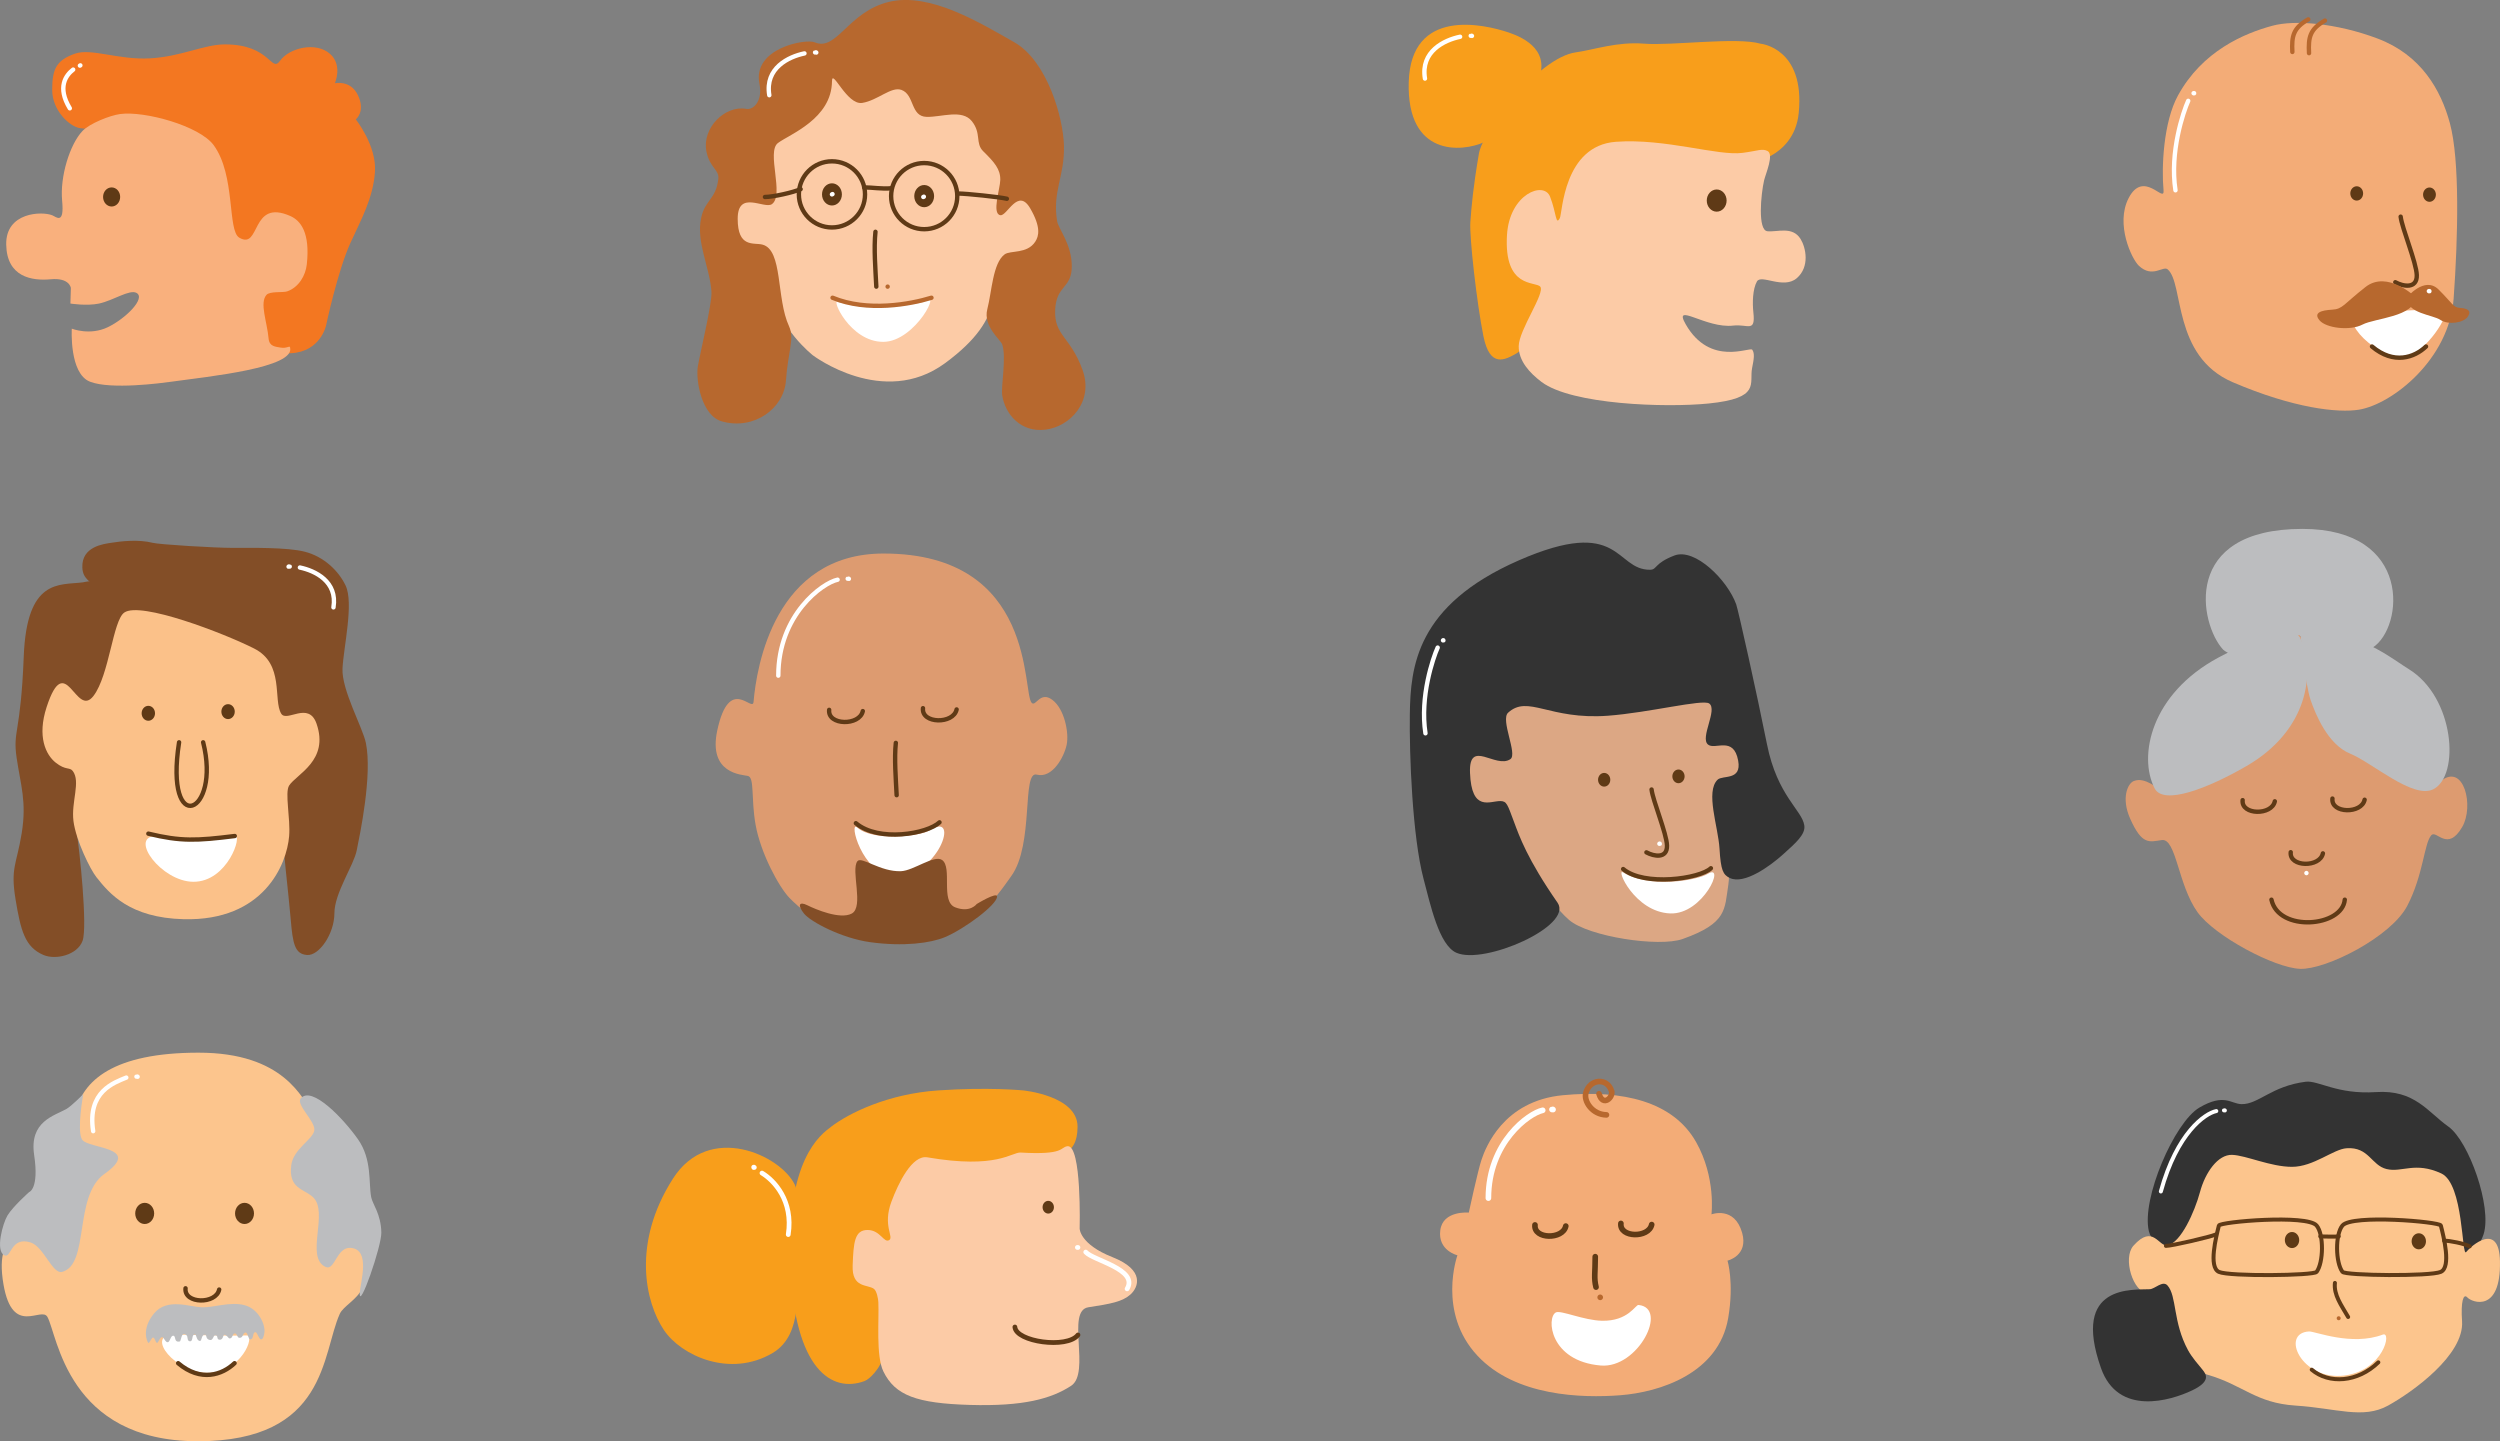 <?xml version="1.0" encoding="utf-8"?>
<!-- Generator: Adobe Illustrator 24.0.1, SVG Export Plug-In . SVG Version: 6.00 Build 0)  -->
<svg version="1.0" id="Layer_1" xmlns="http://www.w3.org/2000/svg" xmlns:xlink="http://www.w3.org/1999/xlink" x="0px" y="0px"
	 viewBox="0 0 616.05 355.17" style="enable-background:new 0 0 616.05 355.17;" xml:space="preserve">
<rect x="0" y="0" width="616.05" height="355.17" fill="#808080" stroke="none"/>
<style type="text/css">
	.st0{fill:#834E27;}
	.st1{fill:#FBC189;}
	.st2{fill:#5F3A16;}
	.st3{fill:none;stroke:#5F3A16;stroke-width:1.081;stroke-linecap:round;stroke-linejoin:round;stroke-miterlimit:10;}
	.st4{fill:#FFFFFF;}
	.st5{fill:none;stroke:#FFFFFF;stroke-width:1.081;stroke-linecap:round;stroke-linejoin:round;stroke-miterlimit:10;}
	.st6{fill:#FCC58D;}
	.st7{fill:#BCBDBF;}
	.st8{fill:#DCA784;}
	.st9{fill:#333333;}
	.st10{fill:#DD9B70;}
	.st11{fill:#F89E1B;}
	.st12{fill:#FCCBA6;}
	.st13{fill:none;stroke:#5F3A16;stroke-width:1.172;stroke-linecap:round;stroke-linejoin:round;stroke-miterlimit:10;}
	.st14{fill:none;stroke:#FFFFFF;stroke-width:1.172;stroke-linecap:round;stroke-linejoin:round;stroke-miterlimit:10;}
	.st15{fill:#F37721;}
	.st16{fill:#F9B07D;}
	.st17{fill:#B7682E;}
	.st18{fill:none;stroke:#B7682E;stroke-width:1.081;stroke-linecap:round;stroke-linejoin:round;stroke-miterlimit:10;}
	.st19{fill:#F3AC77;}
	.st20{fill:none;stroke:#5F3A16;stroke-width:0.987;stroke-linecap:round;stroke-linejoin:round;stroke-miterlimit:10;}
	.st21{fill:none;stroke:#B7682E;stroke-width:0.987;stroke-linecap:round;stroke-linejoin:round;stroke-miterlimit:10;}
	.st22{fill:none;stroke:#FFFFFF;stroke-width:0.987;stroke-linecap:round;stroke-linejoin:round;stroke-miterlimit:10;}
	.st23{fill:none;stroke:#B7682E;stroke-width:1.391;stroke-linecap:round;stroke-linejoin:round;stroke-miterlimit:10;}
	.st24{fill:none;stroke:#5F3A16;stroke-width:1.391;stroke-linecap:round;stroke-linejoin:round;stroke-miterlimit:10;}
	.st25{fill:none;stroke:#FFFFFF;stroke-width:1.391;stroke-linecap:round;stroke-linejoin:round;stroke-miterlimit:10;}
</style>
<g>
	<g>
		<path class="st0" d="M27.36,133.76c-1.75,0.29-7.28,0.87-7.07,6.09c0.12,2.89,1.94,3.23,4.19,5.92c2.15,2.58,2.49,6.17,10.49,6.67
			c8,0.5,11.66,3.11,20.11,6.14c5.69,2.05,11.15,3.89,11.36,11.66c0.14,5.51,1.94,7.78,3.68,8.29c2.03,0.6,4.44-3.37,6.45,1.38
			c2,4.75-2.87,9.31-6.14,11.36c-2,1.25-0.92,8.37-0.92,12.12c0,3.75,1.63,17.17,2.13,23.18c0.5,6,1,8.52,4,8.76
			c3,0.25,6.76-5.26,6.76-10.26s4.75-11.76,5.5-15.51c0.75-3.75,3.91-18.55,2.25-26.52c-0.77-3.73-6-13.06-5.75-18.29
			c0.25-5.23,2.84-16.15,0.75-20.49c-1.73-3.6-5.31-7.08-10.02-8.3c-4.31-1.13-13.42-0.95-17.75-0.95c-4.5,0-18.07-0.82-19.76-1.25
			C34.2,132.89,29.89,133.34,27.36,133.76z"/>
		<path class="st0" d="M20.36,143.51c-5.79,0.73-13.76-1-14.51,18.26c-0.75,19.26-2.75,18.2-1.75,24.99c1,6.78,2.5,10.79,1.25,18.54
			c-1.25,7.75-2.8,8.5-1.53,16.26c1.28,7.76,2.31,11.78,6.85,13.75c3.07,1.33,8.43,0.01,9.68-3.49c1.25-3.5-0.75-22.55-1.5-27.05
			s3.08-14.72-0.46-16.42c-2.57-1.23-8.82-1.46-6.45-11.36c3.16-13.2,5.68-1.84,9.98-2.61c5.9-1.05,8.7-23.43,8.7-23.43
			s-4.29-5.09-6.24-6.8C22.74,142.71,21.37,143.39,20.36,143.51z"/>
		<path class="st1" d="M23.77,216.17c3.2,4.04,8.18,10,21.49,10.34c19.76,0.5,25.42-13.54,25.99-20.46c0.36-4.36-1.12-10.75,0-12.48
			c1.82-2.82,9.92-6.14,6.75-15.25c-1.96-5.62-7.35-0.24-8.7-2.46c-2.05-3.38,0.84-12.26-6.67-16.05
			c-7.5-3.79-28.02-11.68-32.01-8.86c-2.82,1.99-3.68,15.4-7.57,20.52c-4.37,5.75-6.86-11.66-11.56,2.76
			c-2.37,7.26-0.22,11.76,2.25,13.71c2.47,1.95,3.43,1.04,4.19,2.05c2,2.64-0.42,7.58,0.17,12.32
			C18.7,207.04,22.21,214.21,23.77,216.17z"/>
		<path class="st2" d="M38.2,175.77c0,1.02-0.74,1.84-1.65,1.84c-0.91,0-1.65-0.82-1.65-1.84c0-1.02,0.74-1.84,1.65-1.84
			C37.47,173.93,38.2,174.75,38.2,175.77z"/>
		<path class="st2" d="M57.85,175.36c0,1.02-0.74,1.84-1.65,1.84s-1.65-0.82-1.65-1.84c0-1.02,0.74-1.84,1.65-1.84
			S57.85,174.34,57.85,175.36z"/>
		<path class="st3" d="M50.06,182.92c4.5,17.8-9.62,23.74-5.93,0"/>
		<path class="st4" d="M38.2,206.02c1.28-0.08,10.09,2.68,19.64,0c2.04-0.57-1.69,11.35-10.24,11.27
			C39.75,217.2,31.84,206.39,38.2,206.02z"/>
		<g>
			<path class="st5" d="M73.9,139.85c3.7,0.77,9.33,3.43,8.27,9.82"/>
			<path class="st5" d="M71.11,139.64c0.22-0.05-0.15-0.05,0.28-0.03"/>
		</g>
		<path class="st3" d="M57.85,206.01c-9.4,1.17-13.25,1.37-21.29-0.58"/>
	</g>
	<g>
		<path class="st6" d="M18.56,274.34c1.74-8.06,9.36-14.94,30.38-14.94c21.01,0,25.56,11.24,28.25,15.14
			c2.05,2.97,1.52,6.2-1.48,7.95c-3,1.75-3.87,7.12-2.61,8.32c1.84,1.74,5.83,2.56,6.86,7.26c0.84,3.86-2.8,12.96,0.82,12.99
			c1.82,0.01,2.76-6.55,7.27-4.3c4.5,2.25,2.46,7.88,1.18,10.75c-1.22,2.74-4.65,4.36-5.5,6.25c-4.44,9.85-3.06,31.39-34.98,31.39
			c-32.22,0-34.57-26.19-37.07-30.64c-1.51-2.68-8.56,4.96-10.81-7.93c-2.71-15.56,7.78-12.48,10.44-9.31c0.84,1,2.95,5.46,4.19,4.5
			c4.45-3.42,2.82-19.54,9.82-24.05c7-4.5-4.7-3.79-6.04-6.34C18.24,279.4,18.09,276.5,18.56,274.34z"/>
		<path class="st7" d="M16.42,273.24c-3.02,1.73-9.26,3.05-8,11.41c1.25,8.36-1.25,9.11-1.25,9.11s-3.95,3.5-5.32,5.75
			c-1.17,1.92-3.04,8.73-0.78,9.82c1.76,0.86,1.51-4.71,6.45-3.17c3.28,1.02,5.38,7.89,7.78,7.26c6.86-1.8,2.76-18.73,10.44-24.15
			c9.55-6.75-4.12-6.11-5.53-8.49c-1.33-2.25,0.31-11.15,0.31-11.15S17.6,272.56,16.42,273.24z"/>
		<path class="st7" d="M74.12,270.66c2.72-3.23,10.59,5.09,14.1,10.09c3.5,5,2.57,10.67,3.25,14.26c0.34,1.77,2.4,4.09,2.5,8.7
			c0.08,3.4-5.5,19.37-5.32,14.94c0.1-2.56,2.83-10.78-2.25-11.15c-3.47-0.26-3.89,5.73-6.14,4.71c-5.22-2.37,0.92-13.61-3.2-17.27
			c-2.28-2.02-6.01-2.07-5.29-7.8c0.51-4.09,5.44-6.38,5.69-8.64C77.7,276.24,72.83,272.18,74.12,270.66z"/>
		<path class="st3" d="M54.01,317.77c-0.77,3.68-8.7,3.58-8.29-0.31"/>
		<path class="st4" d="M42.4,328.87c1.28-0.08,13.1,0.41,18.42,0.21c2.11-0.08-1.27,9.29-9.82,9.21
			C43.13,338.21,36.03,329.25,42.4,328.87z"/>
		<path class="st7" d="M49.74,322.15c-3.03-0.11-8.52-2.38-11.74,1.46c-3.22,3.84-1.75,7.03-1.46,7.29c0.29,0.25,0.81-1.42,1.23-1.3
			c0.52,0.14,0.69,2.07,1.23,1c1.28-2.55,1.38,0.15,2.3,0.15c0.63,0,0.69-1.61,1.38-1.61s0.2,1.46,1.23,1.46
			c0.61,0,0.46,0,0.84-1.23c0.38-1.23,1.26-0.4,1.38-0.08c0.13,0.34,0,1.3,0.77,1.23c0.77-0.08,0.23-1.69,1.15-1.69
			c0.38,0,0.31,1.46,1.15,1.61c0.65,0.12,0.31-1.69,1.38-1.53c0.43,0.06,0,1.07,1.15,1.3c0.77,0.15,0.84-1.12,1.23-1.15
			c0.92-0.08,0.31,0.96,1.07,1.07c1,0.15,0.92-1.23,1.23-1.23c0.65,0,1,0.92,1.3,0.92c0.84,0,0.61-1.07,1.23-1.23
			s0.61,1.04,1.15,1.07c1.07,0.08,0.69-1.06,1.53-1.3c0.54-0.15,0.74,1.69,1.15,1.69c1.07,0,0.46-1.84,1.38-1.76
			c0.39,0.03,0.77,1.69,1.3,1.76c0.54,0.08,0.74-1,0.84-1.61c0.32-1.93-1.38-5.91-4.91-6.83C56.72,320.69,52.56,322.25,49.74,322.15
			z"/>
		<g>
			<path class="st5" d="M31.12,265.54c-2.94,1.23-9.7,3.38-8.16,13.2"/>
			<path class="st5" d="M33.91,265.33c-0.22-0.05,0.15-0.05-0.28-0.03"/>
		</g>
		<path class="st2" d="M37.99,299.01c0,1.44-1.04,2.61-2.33,2.61c-1.29,0-2.34-1.17-2.34-2.61c0-1.44,1.05-2.61,2.34-2.61
			C36.95,296.4,37.99,297.57,37.99,299.01z"/>
		<path class="st2" d="M62.59,299.01c0,1.44-1.04,2.61-2.33,2.61c-1.29,0-2.34-1.17-2.34-2.61c0-1.44,1.05-2.61,2.34-2.61
			C61.55,296.4,62.59,297.57,62.59,299.01z"/>
		<path class="st3" d="M57.8,335.92c-3,2.85-8.3,4.73-13.9,0"/>
	</g>
	<g>
		<path class="st8" d="M386.66,226.7c4.78,4.11,22.16,6.76,27.97,4.69c11.05-3.92,10.31-7.31,11.26-13.33
			c0.95-6.02-2.6-14.34-2.44-19.53c0.04-1.5,0.08-3.86,0.94-4.69c1.63-1.57,7.58-1.81,5.05-7.52c-2.53-5.7-5.26-2.81-6.74-4.13
			c-1.82-1.62,2.02-8.08,0-9.76c-3.38-2.82-15.96,2.06-28.72,2.25c-9.2,0.13-19.7-4.47-23.66-1.13c-2.44,2.06,1.59,10.99,0.51,12.76
			c-0.7,1.13-9.82-5.7-9.82,2.22c0,7.92,2.81,11.5,7.25,10.55c4.44-0.95,2.6,6.99,8.91,16.06
			C379.71,218.82,383.82,224.27,386.66,226.7z"/>
		<path class="st2" d="M396.81,192.15c0,0.93-0.68,1.69-1.51,1.69s-1.51-0.76-1.51-1.69c0-0.93,0.68-1.69,1.51-1.69
			S396.81,191.22,396.81,192.15z"/>
		<path class="st2" d="M415.12,191.31c0,0.93-0.68,1.69-1.51,1.69s-1.51-0.76-1.51-1.69c0-0.93,0.68-1.69,1.51-1.69
			S415.12,190.38,415.12,191.31z"/>
		<path class="st9" d="M406.63,140.4c-8.77,0.08-7.02-13.4-32.37-2.31c-25.34,11.09-26.68,26.31-26.85,37.92
			c-0.14,10.1,0.64,30.19,3.38,40.55c1.69,6.38,3.8,16.3,8.07,18.21c6.86,3.08,28.92-6.62,24.95-12.33
			c-7.49-10.77-9.46-16.52-10.68-19.78c-1.69-4.51-1.82-5.22-3.38-5.26c-2.56-0.06-7.13,2.82-7.51-6.95
			c-0.33-8.57,6.3-0.92,9.95-3.38c1.84-1.24-2.52-9.68-0.56-11.45c4.94-4.49,10.08,1.82,24.59,0.75c10.12-0.75,23.4-4.15,24.97-3.01
			c2.12,1.54-2.32,8.4-0.32,10.1c1.72,1.46,6.32-2.21,7.45,3.98c0.91,4.99-3.83,3.5-5.07,4.69c-3.06,2.95,0.15,11.6,0.47,16.98
			c0.32,5.39,0.88,6.44,2.53,7.24c3.58,1.71,9.98-2.97,13.14-5.82c3.17-2.85,5.55-4.93,5.23-7.12c-0.54-3.77-6.65-7.28-9.19-19.96
			s-7.07-33.04-7.6-34.53c-2.15-5.98-10.14-13.94-15.21-12.04C407.58,138.81,408.37,140.38,406.63,140.4z"/>
		<path class="st3" d="M405.71,210.04c1.88,1.03,5.16,1.6,5.07-1.69c-0.09-3-3.52-11.15-3.8-13.8"/>
		<path class="st4" d="M420.86,215.33c-2.68,1.63-14.33,3.67-20.89-0.35c-1.91-1.17,2.83,9.79,11.63,10.11
			C419.69,225.38,425.33,212.61,420.86,215.33z"/>
		<g>
			<path class="st5" d="M354.27,159.58c-1.16,2.56-4.41,12.11-3.01,21.12"/>
			<path class="st5" d="M355.59,157.8C355.38,157.75,355.99,157.78,355.59,157.8"/>
			<path class="st5" d="M408.91,207.92C408.7,207.88,409.31,207.9,408.91,207.92"/>
		</g>
		<path class="st3" d="M421.6,213.95c-2.75,2.62-16.48,4.53-21.62,0.2"/>
	</g>
	<g>
		<path class="st10" d="M185.69,172.96c0.73-8.62,5.18-36.56,32.04-36.56c37.91,0,34.07,34.53,36.53,36.83
			c1,0.94,2.06-3.02,5.06-0.77c3,2.25,4.14,8.13,3.53,11.05c-0.67,3.18-3.61,8.37-7.37,7.37c-3.75-1-0.6,17.14-6.29,25.02
			c-3.92,5.42-10.59,16.27-29.16,16.27c-11.82,0-20.72-5.99-25.48-10.9c-2.59-2.67-7.11-11.01-8.36-18.06
			c-1.15-6.49-0.21-11.63-1.9-12.01c-1.4-0.32-9.84-0.47-7.54-11.21C179.72,166.12,185.46,175.72,185.69,172.96z"/>
		<path class="st3" d="M220.95,195.95c-0.2-4.09-0.61-9-0.2-12.89"/>
		<path class="st4" d="M229.14,204.58c-2.45,1.56-13.97,2.82-17.88-0.66c-2.25-2,1.13,11.59,8.94,12.02
			C231.07,216.53,236.88,199.65,229.14,204.58z"/>
		<path class="st0" d="M211.28,212.22c0.98-1.29,5.63,2.66,10.74,2.46c3.07-0.12,8.2-4.12,10.13-2.76
			c2.61,1.84-0.46,10.23,3.22,11.66c3.68,1.43,5.32-0.82,5.32-0.82s5.01-3.07,5.01-1.84c0,2.05-8.18,8.08-12.89,10.03
			c-3.51,1.45-10.13,2.35-18.33,1.23c-7.02-0.96-14.72-5.01-16.36-7.06c-1.64-2.05-1.23-3.07,0.82-2.05
			c2.05,1.02,8.08,3.58,10.95,2.05C212.96,223.47,209.59,214.43,211.28,212.22z"/>
		<path class="st3" d="M212.61,175.23c-0.77,3.68-8.7,3.58-8.29-0.31"/>
		<path class="st3" d="M235.73,174.82c-0.77,3.68-8.7,3.58-8.29-0.31"/>
		<g>
			<path class="st5" d="M206.4,142.85c-3.7,0.77-14.61,8.6-14.61,23.64"/>
			<path class="st5" d="M209.18,142.64c-0.22-0.05,0.15-0.05-0.29-0.03"/>
		</g>
		<path class="st3" d="M231.51,202.64c-3,2.85-15.01,4.94-20.61,0.21"/>
	</g>
	<g>
		<path class="st11" d="M252.12,268.7c0,0,13.41,1.28,13.41,8.94c0,7.67-5.33,7.47-10.87,7.47c-5.54,0-9.73,2.86-16.33,2.44
			c-6.6-0.43-11.76-2.74-13.9,2.22c-1.9,4.41-4.26,5.54-4.26,10.01c0,4.47,1.24,7.01-0.53,7.76c-1.87,0.79-5.76-6.23-7.58-1.83
			c-1.57,3.79-1.06,7.83,0.44,9.54c1.49,1.7,2.57-0.26,4.26,1.57c1.3,1.41,1.85,14.27,0.42,18.74c-0.48,1.51-2.68,4.23-4.16,4.77
			c-7.96,2.92-17.22-2.59-18.29-28.56c-1.07-25.98,7.36-32.06,10.1-34.14c4.35-3.31,13.91-8.08,26.33-8.93
			C243.6,267.84,252.12,268.7,252.12,268.7z"/>
		<path class="st11" d="M195.88,291.99c-3.46-7.31-21.1-15.55-30.04-1.57c-10.19,15.94-6.83,30.51-2.22,37.36
			c4.24,6.3,16.31,11.82,26.78,5.62c7.71-4.57,5.8-16.12,6.27-22.86C197.05,304.92,197.07,294.5,195.88,291.99z"/>
		<path class="st12" d="M263.02,282.45c3.58-0.51,3.03,20.31,3.03,20.31s0,3.83,8.09,7.03c8.09,3.19,6.36,7.44,4.47,9.16
			c-2.02,1.83-4.9,2.34-10.43,3.19c-5.54,0.85,0.65,16.17-4.25,19.36c-4.9,3.19-11.76,5.09-24.95,4.7
			c-13.09-0.39-18.4-2.33-21.29-8.23c-1.89-3.85-1.04-12.83-1.25-17.11c-0.04-0.86-0.4-2.76-1.1-3.27
			c-1.57-1.15-5.44-0.11-5.23-5.75c0.21-5.64,0.46-8.75,3.66-8.75c3.19,0,4.05,3.35,5.36,2.48c1.18-0.78-1.66-3.52,0.52-9.41
			c1.7-4.57,5.09-11.63,8.88-10.97c17.21,2.97,20.77-1.31,22.99-1.18C262.38,284.66,261.19,282.72,263.02,282.45z"/>
		<path class="st2" d="M256.91,297.48c0,0.87,0.63,1.57,1.4,1.57c0.78,0,1.4-0.7,1.4-1.57c0-0.86-0.63-1.57-1.4-1.57
			C257.54,295.91,256.91,296.61,256.91,297.48z"/>
		<path class="st13" d="M250.09,327c0.26,3.66,12.84,5.44,15.54,1.96"/>
		<g>
			<path class="st14" d="M267.55,308.54c1.78,2.05,13.06,4.27,10.19,9.06"/>
			<path class="st14" d="M265.63,307.4C265.63,307.4,265.26,307.38,265.63,307.4"/>
		</g>
		<g>
			<path class="st14" d="M187.77,289.07c2.94,1.76,7.77,6.79,6.47,15.15"/>
			<path class="st14" d="M185.75,287.7c0.13-0.2-0.24-0.04,0.13-0.02"/>
		</g>
	</g>
	<g>
		<path class="st11" d="M365.77,35.01c-5.47,2.51-19.16,3.7-18.63-14.78C347.68,1.74,365.72,5.98,371.75,8
			c3.87,1.3,10.92,4.66,6.88,12.85C374.81,28.59,370.3,32.93,365.77,35.01z"/>
		<path class="st11" d="M433.84,10.77c0,0,11.01,1.03,9.4,17.1c-0.59,5.93-4.15,8.98-6.68,10.42c-4.34,2.47-7.43,1.74-9.88,1.32
			c-6.12-1.05-19.14-2.57-24.71-2.59c-3.23-0.01-8.53-1.54-13.66,7.77c-3.93,7.13-0.39,8.97-4.21,10.98
			c-2.6,1.36-2.1-11.42-7.57-6.43c-4.84,4.42-3.69,13.2-1.95,16.56c0.91,1.76,2.33,2.41,6.51,2.81c2.06,0.2-4.48,16.73-7.32,18.33
			c-2.84,1.61-6.62,3.81-8.23-4.23c-1.61-8.04-3.48-24.37-3.21-28.12c0.27-3.75,0.67-8.49,2.11-16.86
			c0.99-5.7,14.63-23.64,23.87-24.93c4.5-0.63,10.18-2.68,16.87-2.14C411.87,11.31,427.96,9.06,433.84,10.77z"/>
		<path class="st12" d="M434.71,44.44c-0.8,3.48-1.61,12.28,0.8,12.54c2.41,0.27,6.19-1.34,8.2,1.93c1.29,2.09,2.32,6.84-0.96,9.65
			c-3.3,2.81-8.76-1.07-9.81,0.8c-1.05,1.87-1.14,5.26-0.87,7.67c0.55,5.03-1.42,2.78-4.94,3.2c-6.75,0.8-14.96-5.95-11.74-0.32
			c6.02,10.54,15.84,5.47,16.4,6.27c0.64,0.91,0.4,2.31-0.03,4.46c-0.78,3.89,2.27,7.48-10.72,8.79
			c-10.61,1.07-33.75,0.29-41.17-5.31c-2.92-2.21-5.69-5.18-5.63-8.85c0.07-4,6.59-13.11,5.31-14.63c-1.17-1.39-8.98,0.57-8.2-12.7
			c0.6-10.19,9.08-13.39,10.61-9.49c1.61,4.1,1.37,7.24,2.41,5.31c0.65-1.2,0.87-17.88,13.83-18.82c12.22-0.88,25.09,3.54,31.2,2.73
			c4.01-0.53,4.72-1.11,6.11-0.48C437.24,37.98,435.08,42.85,434.71,44.44z"/>
		<g>
			<path class="st5" d="M359.8,9.06c-3.88,0.81-9.78,3.59-8.66,10.3"/>
			<path class="st5" d="M362.72,8.85c-0.23-0.05,0.16-0.05-0.3-0.03"/>
		</g>
		<path class="st2" d="M425.47,49.42c0,1.51-1.09,2.74-2.44,2.74c-1.35,0-2.45-1.22-2.45-2.74c0-1.51,1.1-2.73,2.45-2.73
			C424.38,46.69,425.47,47.92,425.47,49.42z"/>
	</g>
	<g>
		<path class="st15" d="M55.43,10.94c-5.13,0-10.75,3.01-18.49,3.44c-7.74,0.43-14.47-2.58-18.49-1.15
			c-4.53,1.62-5.59,3.73-5.59,8.89c0,5.16,4.32,9.09,6.87,9.46c4.79,0.7,6.52-1.32,13.02-1.57c11.34-0.43,19.25,5.57,20.97,10.52
			c1.28,3.68,1.97,12.91,2.95,16.79c0.32,1.29,1.33,3.06,4.34,3.06c3.01,0,3.87-6.88,6.02-6.88c2.15,0,6.84-0.11,7.27,6.77
			c0.43,6.88-0.14,7.5-3.51,9.5c-3.71,2.21-4.63,0.57-5.91,1.16c-2.29,1.06-0.59,7.49-0.36,10.01c0.2,2.25-0.06,6.53,7.24,6.1
			c7.31-0.43,8.6-6.88,8.6-6.88s2.86-13.47,6.02-20.36c2.66-5.81,5.59-11.03,6.02-17.48c0.43-6.45-4.73-12.9-4.73-12.9
			s2.44-1.87,0.57-5.88c-1.83-3.96-5.73-3.01-5.73-3.01s2.01-4.45-1.2-7.27c-3.47-3.05-9.98-1.47-12.27,1.68
			C66.76,18.11,66.78,10.94,55.43,10.94z"/>
		<path class="st16" d="M71.47,85.58c-0.14-0.48-0.76,0.35-2.33,0.07c-1.22-0.22-2.78-0.24-2.95-2.21
			c-0.37-4.15-2.27-8.76-0.54-10.76c0.85-0.98,4.08-0.52,5.11-0.88c2.85-0.99,4.54-3.9,4.84-6.63c0.87-7.93-1.57-10.83-4.04-11.93
			c-9.89-4.4-7.27,8.43-12.59,5.33c-2.98-1.73-0.87-15.35-6.31-22.79c-3.49-4.77-17.04-8.49-23.06-7.68
			c-2.52,0.34-7.52,2.33-9.27,4.17c-3.09,3.25-5.59,11.18-5.02,17.2c0.58,6.02-1.43,3.99-2.44,3.58c-2.5-1.02-11.49-0.81-11.34,7.21
			c0.14,8.03,6.32,8.99,10.98,8.56c4.66-0.43,4.95,2.15,4.95,2.15l-0.11,3.83c0,0,3.99,0.64,7.02,0.01
			c3.53-0.74,7.57-3.58,9.27-2.63c2.34,1.31-2.62,6.29-7.06,8.44c-4.45,2.15-8.89,0.37-8.89,0.37s-0.67,11.06,4.49,13.07
			s17.64,0.34,20.06,0C51.58,92.76,72.9,90.63,71.47,85.58z"/>
		<path class="st2" d="M29.61,48.53c0,1.3-0.94,2.36-2.1,2.36c-1.16,0-2.11-1.05-2.11-2.36c0-1.3,0.94-2.35,2.11-2.35
			C28.67,46.18,29.61,47.23,29.61,48.53z"/>
		<path class="st5" d="M18.03,17.15c-1.79,1.38-3.99,4.34-0.83,9.54"/>
		<path class="st5" d="M19.69,16.17C19.69,16.17,19.99,16.01,19.69,16.17"/>
	</g>
	<g>
		<path class="st12" d="M204.58,16.91c2.34-0.35,3.59,5.33,6.97,6.22c3.38,0.89,8.02-3.68,9.86-3.11c4.42,1.37,4.1,6.16,6.75,6.65
			c2.66,0.48,5.16-0.83,9.11,0.32c5.15,1.5,4.48,6.81,5.68,8.25s5.15,5.39,5.15,9.01c0,3.62-2.41,6.41-0.96,6.97
			c1.79,0.69,2.49-5.47,6.11-2.57c3.62,2.89,4.38,10.27,3.32,11.26c-3.68,3.46-7.27,2.75-8.58,4.29
			c-5.23,6.15,1.29,13.24-15.12,25.3c-15.21,11.18-32.54-1.93-32.54-1.93s-8.82-6.89-9.7-15.81c-0.7-7.11-1.36-7.99-3.43-10.13
			c-1.78-1.84-7.04,0.66-6.97-7.08c0.08-8.6,7.16-4.41,9.01-5.9c2.71-2.18-1.95-11.26,1.18-14.15c3.14-2.89,7.96-4.49,12.11-10.29
			C203.91,22.3,202.77,17.18,204.58,16.91z"/>
		<path class="st2" d="M207.46,47.9c0,1.51-1.09,2.74-2.45,2.74s-2.45-1.22-2.45-2.74c0-1.51,1.1-2.73,2.45-2.73
			S207.46,46.39,207.46,47.9z"/>
		<path class="st2" d="M230.18,48.32c0,1.51-1.09,2.74-2.44,2.74c-1.35,0-2.45-1.22-2.45-2.74c0-1.51,1.1-2.73,2.45-2.73
			C229.09,45.59,230.18,46.82,230.18,48.32z"/>
		<path class="st17" d="M200.77,10.43c-2.25-0.96-15.44,1.45-13.62,10.28c0.83,4.03-1.41,6.47-3.27,6.12
			c-5.15-0.96-10.94,4.66-9.81,10.45c0.8,4.12,3.22,4.5,2.94,6.83c-0.59,5.05-3.26,5.09-4.23,9.57c-1.29,5.95,2.09,12.06,2.54,18.17
			c0.21,2.9-2.89,15.44-3.38,18.58c-0.48,3.13,0.84,11.98,5.98,13.42c7.83,2.2,15.28-3.13,15.76-10.13c0.48-7,2.16-10.29,0.76-13.31
			c-3.2-6.87-1.48-18.86-6.58-20.14c-2.13-0.54-6.08,0.89-6.08-6.35c0-7.24,6.58-2.29,8.44-3.62c3.11-2.21-1.42-12.89,1.48-15.06
			c2.89-2.17,13.24-5.93,13.32-15.25c0.03-3.23,3.65,5.98,7.45,5.37c3.8-0.61,7.15-4.11,9.65-3.21c3.3,1.19,2.17,6.55,6.23,6.65
			c3.65,0.09,8.72-1.97,11.14,1.07c2.41,3.05,0.77,5.42,2.8,7.41c2.72,2.67,4.25,4.39,4.2,7.06c-0.04,2.17-2.14,8.3,0,8.69
			c1.68,0.3,4.34-6.94,7.39-1.66c2.68,4.63,2.12,6.81,1.23,8.18c-2.01,3.1-6.15,2.08-7.56,3.14c-2.92,2.18-3.14,9.17-4.26,13.51
			c-1.09,4.21,3.3,7.54,3.68,8.69c1.07,3.21-0.35,10.35,0,12.55c0.74,4.66,4.58,9.17,10.62,8.44c6.03-0.72,12-6.84,9.17-14.72
			c-2.95-8.21-7-8.44-6.75-14.72c0.24-6.27,4.12-5.23,4.1-10.86c-0.02-5.47-3.31-9.18-3.62-11.1c-1.19-7.4,1.87-10.93,1.69-18.58
			c-0.16-6.83-4.1-20.91-12.31-25.53c-8.2-4.63-20.64-12.34-30.78-9.92C208.97,2.87,206.2,12.75,200.77,10.43z"/>
		<path class="st3" d="M213.16,47.9c0,4.5-3.65,8.15-8.15,8.15c-4.5,0-8.15-3.65-8.15-8.15c0-4.5,3.65-8.15,8.15-8.15
			C209.51,39.75,213.16,43.4,213.16,47.9z"/>
		<path class="st3" d="M235.89,48.33c0,4.5-3.65,8.15-8.15,8.15c-4.5,0-8.15-3.65-8.15-8.15c0-4.5,3.65-8.15,8.15-8.15
			C232.24,40.18,235.89,43.83,235.89,48.33z"/>
		<path class="st3" d="M212.94,46.18c2,0,4.5,0.43,6.65,0.21"/>
		<path class="st3" d="M236.1,47.69c2,0,10.29,0.86,12.01,1.29"/>
		<path class="st3" d="M188.5,48.54c2,0,6.96-1.11,8.79-1.93"/>
		<path class="st3" d="M215.94,70.63c-0.21-4.29-0.64-9.43-0.21-13.51"/>
		<line class="st18" x1="218.73" y1="70.63" x2="218.73" y2="70.63"/>
		<path class="st4" d="M227.52,74.37c-1.23,0.96-18.94,1.21-20.99,0c-1.89-1.12,2.84,9.87,11.12,9.87
			C225.61,84.24,232.6,70.4,227.52,74.37z"/>
		<path class="st5" d="M198.23,13.16c-3.88,0.81-9.78,3.59-8.66,10.3"/>
		<path class="st5" d="M201.15,12.95c-0.23-0.05,0.16-0.05-0.3-0.03"/>
		<path class="st5" d="M205.01,47.9C205.01,47.9,205.37,47.71,205.01,47.9"/>
		<path class="st5" d="M227.52,48.54C227.52,48.54,227.88,48.36,227.52,48.54"/>
		<path class="st18" d="M229.53,73.37c-5.15,1.59-15.78,3.57-24.37,0"/>
	</g>
	<g>
		<path class="st19" d="M559.98,6.34c-6.98,1.88-17.31,6.25-23.31,17.24c-3.53,6.46-4.07,17.53-3.53,23.31
			c0.32,3.46-4.9-5.29-8.62,1.96c-3.26,6.35,0.73,14.94,2.55,16.65c3.33,3.13,5.96-0.08,7.08,0.87c4.08,3.44,1.07,21.4,16.05,27.82
			c14.98,6.42,26,7.62,31.12,6.76c8.23-1.37,22.24-12.44,23.31-27.42c1.07-14.98,1.55-34.02-0.93-43.18
			c-2.2-8.13-7.06-16.82-17.87-20.87C575.68,5.67,565.46,4.86,559.98,6.34z"/>
		<path class="st2" d="M582.32,47.66c0,0.98-0.7,1.77-1.58,1.77c-0.87,0-1.58-0.79-1.58-1.77c0-0.97,0.71-1.76,1.58-1.76
			C581.62,45.9,582.32,46.69,582.32,47.66z"/>
		<path class="st2" d="M600.25,47.96c0,0.98-0.7,1.77-1.58,1.77c-0.87,0-1.58-0.79-1.58-1.77c0-0.97,0.71-1.76,1.58-1.76
			C599.54,46.2,600.25,46.99,600.25,47.96z"/>
		<path class="st3" d="M590.25,69.55c1.96,1.08,5.39,1.67,5.29-1.76c-0.09-3.13-3.67-11.63-3.97-14.4"/>
		<path class="st4" d="M581.31,77.28c1.11-0.21,19.06-1.36,20.95-0.83c1.86,0.52-4.47,10.57-9.38,11.4
			C586.05,89.01,575.78,78.34,581.31,77.28z"/>
		<path class="st17" d="M595.24,73.23c0,0-6.9-6.76-12.34-2.5c-5.44,4.26-5.58,5.44-8.23,5.58c-2.64,0.15-4.7,0.73-3.08,2.64
			c1.62,1.91,7.49,2.64,10.58,1.03C585.25,78.37,595.09,78.08,595.24,73.23z"/>
		<path class="st17" d="M593.04,73.37c0,0,4.41-5.47,7.88-2.02s3.56,4.4,5.25,4.52c1.69,0.12,3,0.59,1.97,2.14
			c-1.03,1.55-4.79,2.14-6.76,0.83C599.42,77.52,593.13,77.29,593.04,73.37z"/>
		<path class="st18" d="M564.88,12.8c-0.2-3.92,0.2-5.88,3.92-8.03"/>
		<path class="st18" d="M568.99,13.1c-0.2-3.92,0.2-5.88,3.92-8.03"/>
		<g>
			<path class="st5" d="M539.22,24.85c-1.21,2.67-4.6,12.64-3.14,22.04"/>
			<path class="st5" d="M540.59,22.99C540.38,22.94,541.01,22.96,540.59,22.99"/>
			<path class="st5" d="M598.57,71.76C598.36,71.71,598.99,71.74,598.57,71.76"/>
		</g>
		<path class="st3" d="M597.82,85.39c-2.87,2.73-7.94,4.52-13.31,0"/>
	</g>
	<g>
		<path class="st9" d="M548.25,286.38c2.98-2.26,8.37,2.68,16.43,2.47c8.06-0.21,10.14-5.93,15.19-4.88
			c4.12,0.85,5.57,5.97,8.94,5.52c4.59-0.62,8.47-1.17,11.65,0.23c2.97,1.31,4.04,5.59,4.66,10.02c0.34,2.42-0.08,9.1,2.18,10.02
			c1.78,0.73,4.12-3.8,4.71-5.63c2.12-6.65-3.61-22.92-8.7-26.53c-5.09-3.61-8.28-9.12-17.83-8.49c-9.55,0.64-14.22-2.94-17.32-2.55
			c-8.48,1.09-11.61,5.58-15.79,5.52c-2.61-0.04-4.24-2.76-10.4,0.85c-6.15,3.61-14.33,22.49-12.45,30.46
			c0.46,1.97,3.06,5.3,5.05,4.89C540.9,306.99,542.81,290.5,548.25,286.38z"/>
		<path class="st6" d="M533.48,317.72c2.72,2.15,1.49,18.46,10.4,21.01c8.91,2.55,11.89,7,21.86,7.64c9.98,0.64,16.55,3.4,22.71,0
			c6.15-3.39,18.83-12.54,18.25-20.8c-0.33-4.69,0.29-6.97,1.3-5.86c1.17,1.28,8.27,3.85,8.04-8.86c-0.18-9.96-7.11-3.85-8.33-2.32
			c-1.13,1.41-0.57-16.79-6.12-19.37c-6.45-2.99-9.69-0.17-13.48-1.08c-3.79-0.91-4.35-5.52-9.87-5.13
			c-3.28,0.23-8.14,4.58-13.44,4.58c-5.31,0-11.3-2.83-14.76-2.95c-3.47-0.12-6.61,4.28-7.92,9.17c-1.32,4.89-4.74,12.51-8,13.13
			c-2.2,0.42-3.53-5.34-8.39,0.08c-2.72,3.03-0.11,11.52,3.5,11.73C532.82,318.92,532.63,317.04,533.48,317.72z"/>
		<path class="st9" d="M540.17,342.63c-5.24,2.49-18.22,6.48-22.45-5.52c-7.38-20.9,8.08-19.19,12.04-19.42
			c1.27-0.07,3.18-2.24,4.35-0.93c2.34,2.62,1.29,8.98,5.05,15.93c1.01,1.86,2.63,3.65,3.57,4.82
			C543.64,338.62,544.92,340.37,540.17,342.63z"/>
		<path class="st20" d="M578.63,324.53c-1.71-2.95-3.57-5.44-3.26-8.39"/>
		<line class="st21" x1="576.3" y1="324.84" x2="576.3" y2="324.84"/>
		<path class="st20" d="M546.78,313.42c2.55,1.17,23.39,0.93,24.08,0c1.7-2.28,1.82-9.23,0-11.42c-2.31-2.8-23.85-0.93-24.08,0
			C546.09,304.77,544.19,312.24,546.78,313.42z"/>
		<path class="st20" d="M601.47,313.41c-2.56,1.17-23.54,0.93-24.24,0c-1.71-2.28-1.83-9.23,0-11.42c2.33-2.8,24.01-0.93,24.24,0
			C602.17,304.76,604.07,312.23,601.47,313.41z"/>
		<path class="st20" d="M533.73,307.01c1.45,0,10.95-2.21,12.27-2.8"/>
		<path class="st20" d="M571.76,304.68c1.45,0,3.26,0.12,4.55,0"/>
		<path class="st20" d="M602.29,305.73c1.45,0,4.89,0.7,6.29,1.4"/>
		<path class="st4" d="M569,328.1c1.44-0.07,10.48,3.68,18.18,0.77c2.28-0.86,0.15,8.86-9.44,10.08
			C567.13,340.32,561.81,328.46,569,328.1z"/>
		<path class="st2" d="M566.57,305.57c0,1.1-0.79,1.98-1.77,1.98c-0.98,0-1.77-0.89-1.77-1.98c0-1.09,0.79-1.98,1.77-1.98
			C565.78,303.59,566.57,304.48,566.57,305.57z"/>
		<path class="st2" d="M597.81,305.88c0,1.1-0.79,1.98-1.77,1.98s-1.77-0.89-1.77-1.98c0-1.09,0.79-1.98,1.77-1.98
			S597.81,304.79,597.81,305.88z"/>
		<g>
			<path class="st22" d="M546.14,273.79c-2.81,0.58-9.69,5.36-13.66,19.81"/>
			<path class="st22" d="M548.25,273.64c-0.17-0.04,0.11-0.04-0.22-0.02"/>
		</g>
		<path class="st20" d="M586.07,335.71c-5.13,4.97-12.16,5.4-16.41,1.81"/>
	</g>
	<g>
		<path class="st7" d="M547.81,160.07c-5.77-6.26-10.45-29.74,19.56-29.74c27.18,0,24.98,24.3,17.33,29.23
			c-3.53,2.28-7.49-2.06-17.77-2.79c-3.1-0.22-9.2,1.32-12.18,3.3c-2.97,1.98-4.97,1.2-4.97,1.2S548.2,160.5,547.81,160.07z"/>
		<path class="st10" d="M566.22,164.75c0.39,5.33-1.02,14.13-8.85,19.47c-7.83,5.35-20.94,10.94-24.09,10.6
			c-1.55-0.17-4.55-3.53-7.49-2.35c-1.48,0.59-3.13,4.19-0.88,9.25c2.94,6.61,4.7,5.73,7.79,5.29c3.57-0.51,3.97,11.02,8.81,17.77
			c4.2,5.85,18.89,13.71,25.27,13.96c6.38,0.25,22.48-7.89,26.44-15.57c3.97-7.68,4.11-15.28,5.88-17.33
			c1.29-1.5,3.97,4.26,7.64-2.06c2.97-5.11,0.44-15.87-5.29-11.31c-3.76,2.99-6.29,0.9-8.52-0.59c-2.23-1.49-16.89-8.74-19.39-13.37
			c-2.94-5.44-2.88-8.58-3.67-11.16c-0.81-2.66-2.45-11.04-3.38-10.87C564.45,156.85,566.06,162.68,566.22,164.75z"/>
		<path class="st3" d="M572.41,210.29c-0.73,3.53-8.33,3.43-7.93-0.29"/>
		<path class="st3" d="M577.8,221.7c-0.59,6.76-16.31,8.08-18.07,0"/>
		<path class="st3" d="M560.56,197.46c-0.73,3.53-8.33,3.43-7.93-0.29"/>
		<path class="st3" d="M582.69,197.07c-0.73,3.53-8.33,3.43-7.93-0.29"/>
		<line class="st5" x1="568.35" y1="215.14" x2="568.35" y2="215.14"/>
		<path class="st7" d="M566.89,157.37c3.72,8.35,1.89,22.62-13.34,31.42c-9.4,5.44-20.42,9.75-22.61,5.48
			c-4.09-7.97-0.91-23.29,15.7-32.22C563.26,153.14,566.11,155.61,566.89,157.37z"/>
		<path class="st7" d="M569.37,172.47c1.24,3.61,4.29,11.01,9.75,13.24c5.45,2.23,15.51,11.28,20.49,8.78
			c6.62-3.31,5.3-22.7-6.1-29.64c-3.38-2.06-10.73-8.1-19.83-8.67c-8.6-0.54-6.76,0.59-6.76,0.59S568.08,168.71,569.37,172.47z"/>
	</g>
	<g>
		<path class="st19" d="M361.94,298.81c0,0,2.24-10.37,3.13-13.02c1-2.97,5.36-14.52,20.07-15.91c14.7-1.39,27.15,1.52,32.82,11.56
			c4.92,8.72,3.78,17.8,3.78,17.8s5.67-2.13,7.56,4.56c1.59,5.65-3.61,6.85-3.61,6.85s1.67,5.41,0.17,14.15
			c-2.34,13.65-16.83,18.27-26.63,19.02c-9.35,0.72-25.77,0.31-35.15-9.74c-10-10.7-4.94-24.75-4.94-24.75s-4.85-1.15-4.23-6.14
			C355.52,298.21,361.94,298.81,361.94,298.81z"/>
		<line class="st23" x1="394.32" y1="319.69" x2="394.32" y2="319.69"/>
		<path class="st24" d="M385.84,302.13c-0.7,3.37-7.96,3.28-7.59-0.28"/>
		<path class="st23" d="M395.86,274.73c-3.47-0.06-5.68-3.34-5.06-5.48c0.98-3.37,5.2-3.79,6.32-0.42c0.5,1.5-2.11,4.08-3.09,0.7"/>
		<path class="st24" d="M407.01,301.76c-0.7,3.37-7.96,3.28-7.59-0.28"/>
		<path class="st24" d="M393.29,317.17c-0.56-2.25-0.19-3.56-0.19-7.5"/>
		<path class="st4" d="M403.77,321.57c-0.77-0.08-2.53,4.03-9.02,3.89c-4.45-0.09-10.17-2.66-11.34-2.06
			c-2.38,1.22-1.62,12.02,11.05,13.09C403.64,337.27,411.22,322.32,403.77,321.57z"/>
		<g>
			<path class="st25" d="M380.15,273.6c-3.39,0.7-13.38,7.87-13.38,21.64"/>
			<path class="st25" d="M382.7,273.42c-0.2-0.05,0.14-0.05-0.26-0.02"/>
		</g>
	</g>
</g>
</svg>
